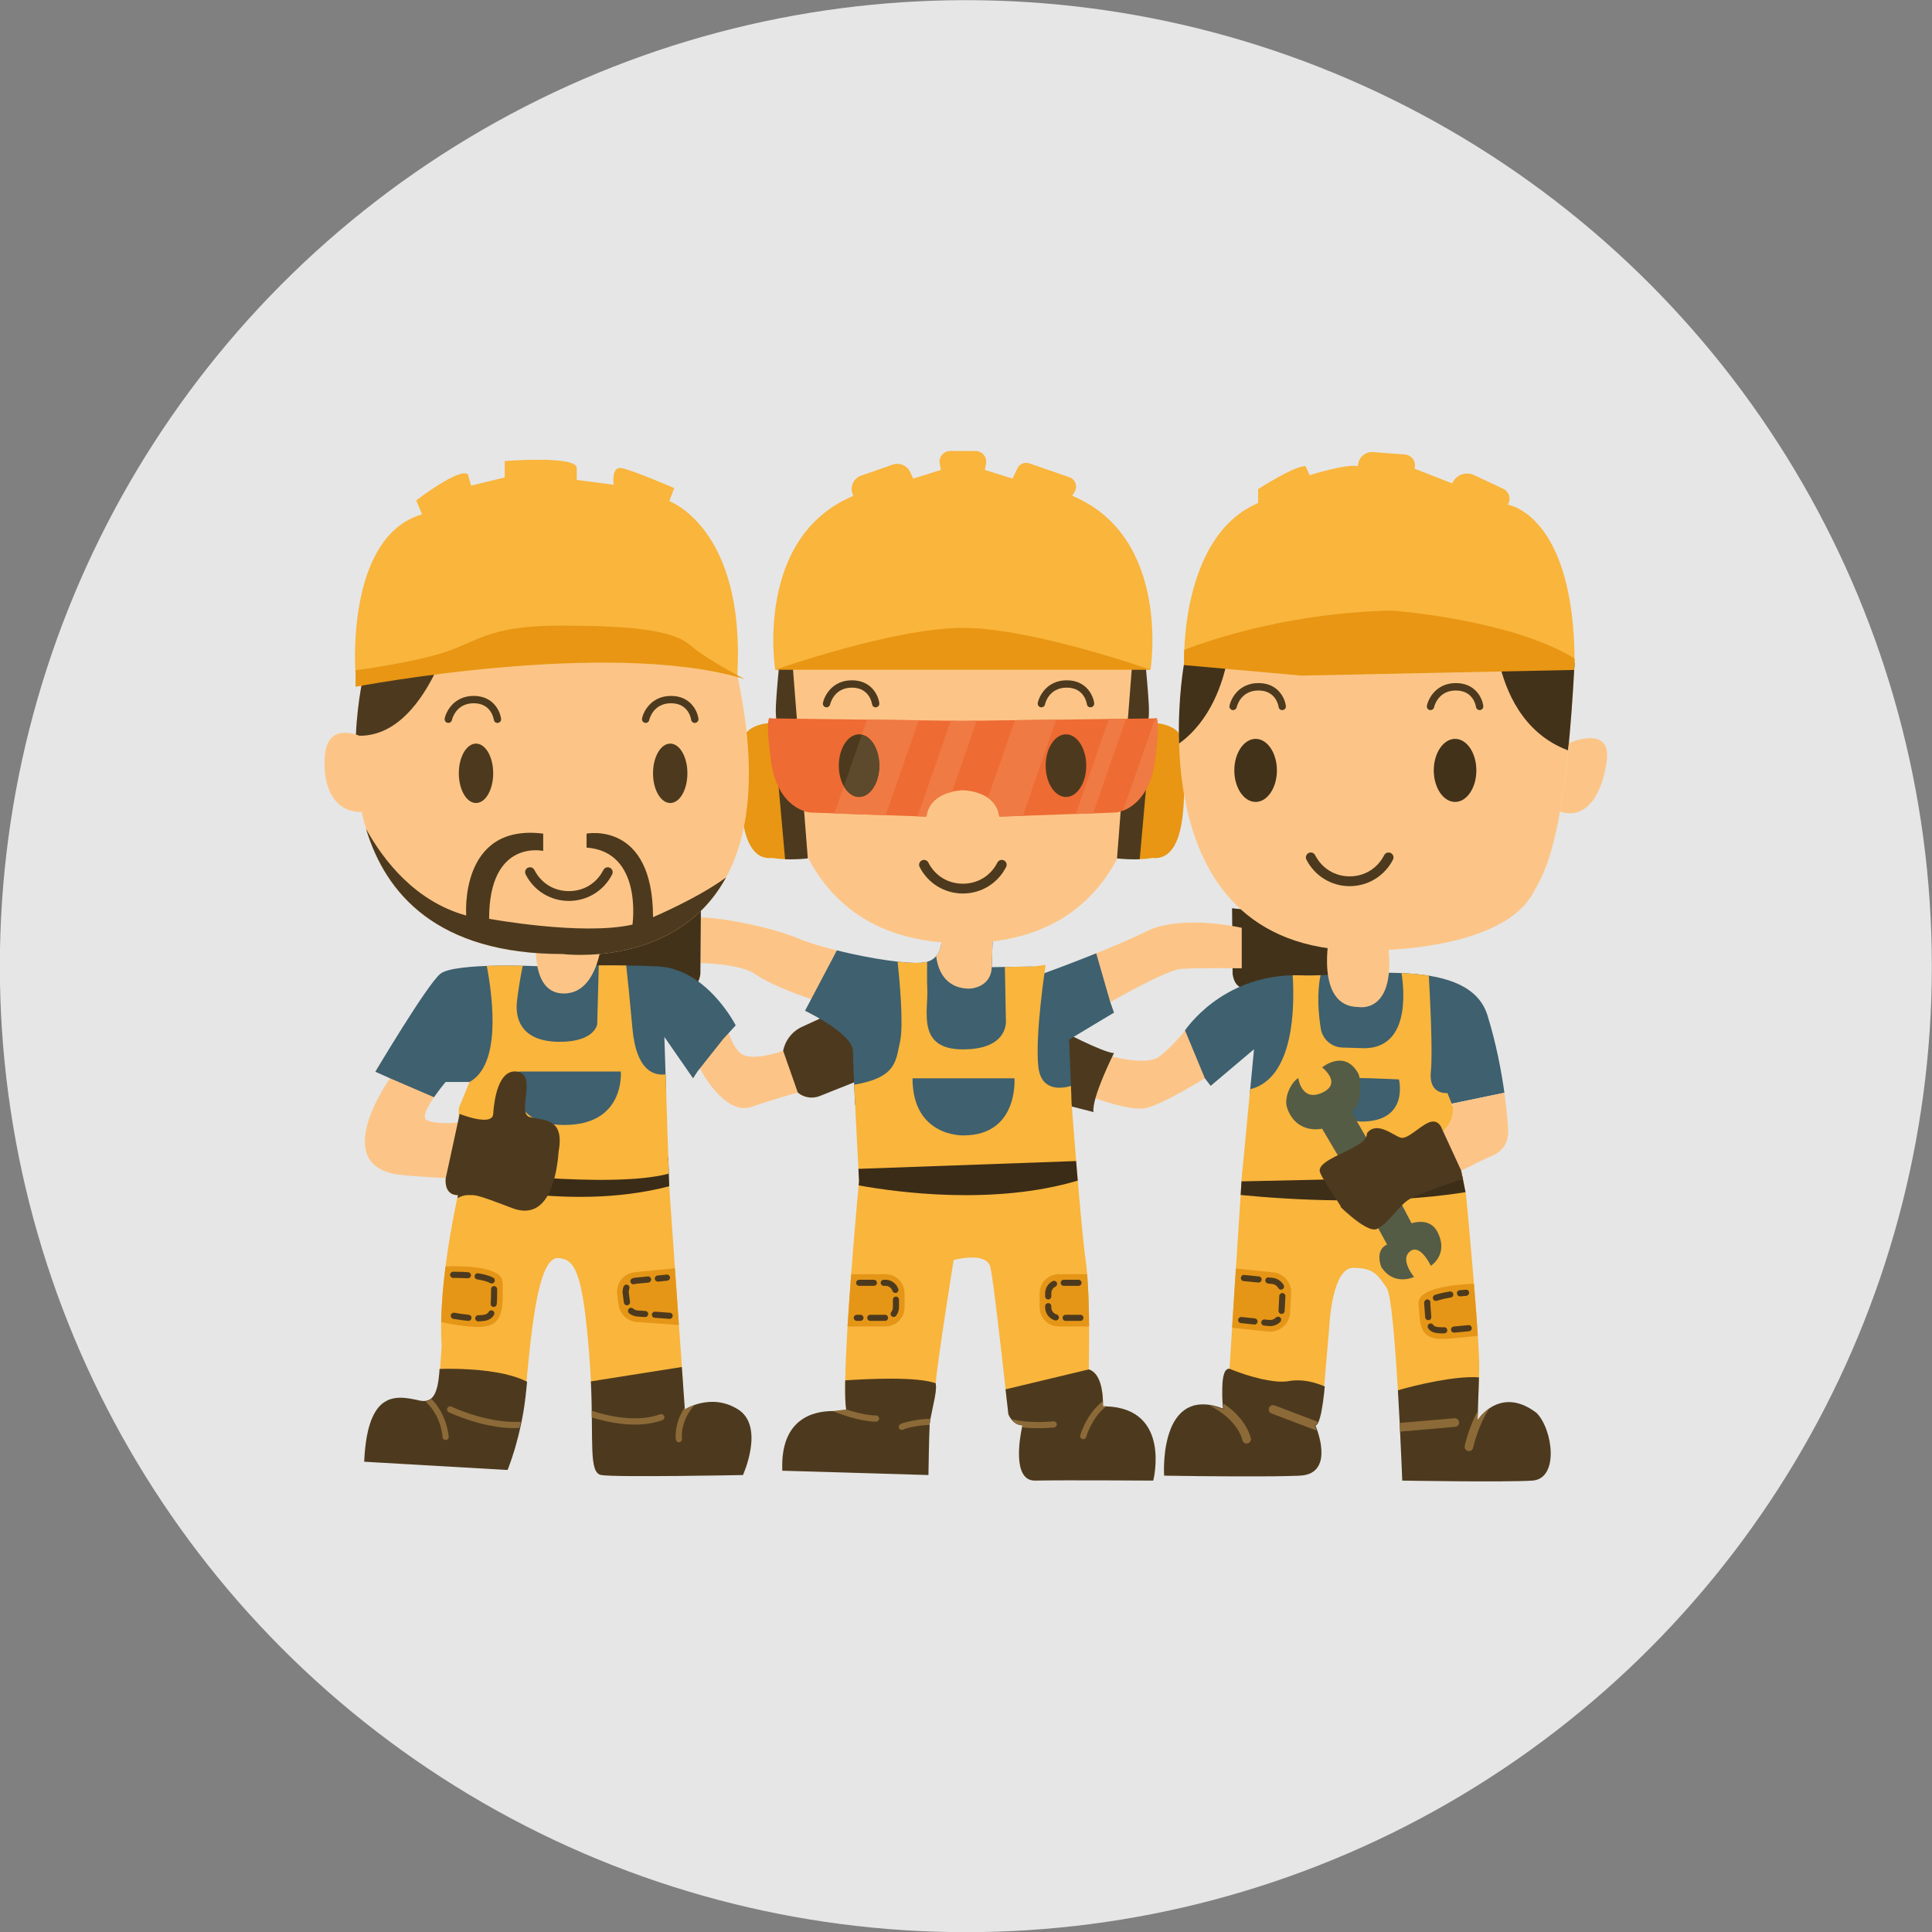 <svg xmlns="http://www.w3.org/2000/svg" xmlns:xlink="http://www.w3.org/1999/xlink" xmlns:xodm="http://www.corel.com/coreldraw/odm/2003" xml:space="preserve" width="250px" height="250px" style="shape-rendering:geometricPrecision; text-rendering:geometricPrecision; image-rendering:optimizeQuality; fill-rule:evenodd; clip-rule:evenodd" viewBox="0 0 250 250"><rect x="0" y="0" width="250" height="250" fill="#808080" stroke="none"/> <defs> <style type="text/css"> <![CDATA[ .fil0 {fill:#E6E6E6} .fil5 {fill:#3B2C17;fill-rule:nonzero} .fil16 {fill:#3D2E18;fill-rule:nonzero} .fil6 {fill:#3E606F;fill-rule:nonzero} .fil4 {fill:#42321A;fill-rule:nonzero} .fil2 {fill:#4D3A1E;fill-rule:nonzero} .fil17 {fill:#545C46;fill-rule:nonzero} .fil13 {fill:#5D4A2C;fill-rule:nonzero} .fil10 {fill:#8C6A38;fill-rule:nonzero} .fil7 {fill:#E59617;fill-rule:nonzero} .fil8 {fill:#E89613;fill-rule:nonzero} .fil14 {fill:#EBA21E;fill-rule:nonzero} .fil9 {fill:#EE6B33;fill-rule:nonzero} .fil12 {fill:#F07A43;fill-rule:nonzero} .fil1 {fill:#F9B53C;fill-rule:nonzero} .fil3 {fill:#FCC587;fill-rule:nonzero} .fil11 {fill:#FCCC94;fill-rule:nonzero} .fil15 {fill:white;fill-rule:nonzero} ]]> </style> </defs> <g id="Layer_x0020_1">  <circle class="fil0" cx="124.98" cy="125.02" r="125"></circle> <path class="fil1" d="M191.41 177.2c-0.04,1.19 -0.07,2.32 -0.1,3.29l-10.39 0c-0.36,-6.26 -0.88,-13 -1.49,-13.85 -1.16,-1.63 -1.59,-2.58 -4.34,-2.58 -2.76,0 -3.08,7.58 -3.08,7.58l-0.63 7.36c0,0 -0.05,0.64 -0.15,1.49l-12.78 0 0 -2.62c0.13,-0.45 0.33,-0.72 0.64,-0.67l1.45 -22.57 0.11 -1.76 0.03 -0.43 0.1 -1.04 28.41 0c-0.08,0.03 -0.11,0.05 -0.11,0.05l0.15 0.79 0.41 2.03 0.07 0.38c0,0 1.8,18.95 1.7,22.55z"></path> <path class="fil2" d="M170.38 185.12c0.56,1.66 1.5,5.58 -2.18,5.75 -4.66,0.21 -17.49,0 -17.49,0 0,0 -0.62,-9.97 5.79,-9 0.56,0.08 1.17,0.25 1.84,0.51 0,0 -0.03,-0.31 -0.06,-0.78 -0.09,-1.49 -0.16,-4.56 0.81,-4.4 0,0 4.92,2.07 7.71,1.59 1.88,-0.32 3.61,0.26 4.54,0.68 -0.1,1.03 -0.37,3.53 -0.81,4.52 -0.13,0.28 -0.27,0.44 -0.42,0.4 0,0 0.12,0.28 0.27,0.73z"></path> <path class="fil3" d="M148.28 143.38c2.13,-0.44 7.63,-3.85 7.63,-3.85l0.75 0.98 0.67 -0.57c-1.34,-1.75 -2.87,-5.37 -3.58,-7.15 -0.35,0.44 -0.52,0.72 -0.52,0.72 0,0 -1.45,1.83 -3.21,3.21 -1.76,1.38 -7.3,-0.32 -7.3,-0.32l-1.22 5.63c0,0 4.66,1.79 6.78,1.35z"></path> <path class="fil2" d="M136.99 133.17c0,0 5.65,3.02 7.16,3.1 0,0 -2.92,5.8 -2.65,7.63l-5.3 -1.35 0.79 -9.38z"></path> <path class="fil3" d="M103.22 121.41c-2.86,-1.2 -8.66,-2.56 -12.53,-2.7l-0.05 5.9c2.44,0.09 5.57,0.42 7.01,1.41 2.55,1.75 7.32,3.26 7.32,3.26l-0.8 1.51c0,0 0.48,0.23 1.18,0.61 0.89,-2.18 2.53,-6.03 3.5,-8.28 -2.21,-0.53 -4.25,-1.13 -5.63,-1.71z"></path> <path class="fil4" d="M77.15 119.34c-0.38,2.63 -1.03,9.32 4.25,8.57 5.28,-0.76 4.92,-0.61 6.05,-0.35 0.32,0.07 0.73,0.32 1.14,0.65 0,-0.26 0,-0.39 0,-0.39 1.86,0.44 2.04,-1.8 2.04,-1.8l0.07 -8.5c0,0 -4.51,0.72 -4.23,-0.96 0.27,-1.68 0.68,-5.93 -1.9,-6.02 -2.59,-0.1 -1,5.37 -2.85,5.38 -1.85,0.02 -4.36,-0.88 -4.57,3.42z"></path> <path class="fil4" d="M172.99 119.34c0.38,2.63 1.02,9.32 -4.26,8.57 -5.28,-0.76 -4.91,-0.61 -6.05,-0.35 -0.32,0.07 -0.72,0.32 -1.14,0.65 0,-0.26 0,-0.39 0,-0.39 -1.85,0.44 -2.04,-1.8 -2.04,-1.8l-0.07 -8.5c0,0 4.51,0.72 4.24,-0.96 -0.28,-1.68 -0.69,-5.93 1.89,-6.02 2.59,-0.1 1,5.37 2.85,5.38 1.85,0.02 4.37,-0.88 4.58,3.42z"></path> <path class="fil1" d="M86.61 153.78l-0.04 -1.11 -28.91 0c-0.02,0.57 0.08,2 1.61,1.98 0,0 -0.03,0.13 -0.09,0.38 -0.45,2.04 -2.5,11.83 -2.03,19.2 -0.09,1.01 -0.13,2.04 -0.2,2.98 -0.05,0.69 -0.11,1.33 -0.22,1.9l11.36 0c0.01,-0.09 0.02,-0.18 0.03,-0.26 0.59,-5.97 1.42,-16.15 4.07,-16.06 2.23,0.11 3.18,1.8 4.03,12.19 0.12,1.48 0.2,2.85 0.26,4.13l11.91 0 -1.78 -25.33z"></path> <path class="fil3" d="M59.43 145.18l-0.06 0.07c0,0 -2.96,0.32 -4.16,-0.32 -0.85,-0.45 0.76,-2.76 1.75,-4.05l-7.62 -3.48c-0.48,0.79 -0.77,1.28 -0.77,1.28l1.9 0.85c0,0 -7.94,11.07 0.96,12.45 2.86,0.32 6.25,0.46 6.25,0.46l2.78 -0.46 2.3 -6.41c0,0 -1.7,-0.29 -3.36,-0.61l0.03 0.22z"></path> <path class="fil5" d="M86.6 153.5l-0.12 -3.74 -25.42 0 -2.7 2.87c0,0 14.73,4.41 28.24,0.87z"></path> <path class="fil3" d="M103.42 141.52c0.05,0.04 0.1,0.07 0.15,0.1l0.01 0c0.11,0.07 0.23,0.13 0.35,0.18 -0.55,-1.93 -1.42,-4.62 -2.46,-6.31 -0.03,0.08 -0.05,0.16 -0.08,0.24 -0.02,0.08 -0.04,0.16 -0.05,0.25l0 0c0,0 -4.11,1.48 -5.5,0.32 -1.39,-1.17 -1.89,-3.92 -1.89,-3.92l0 -0.01 0 0c-0.01,-0.02 -0.02,-0.05 -0.03,-0.09l0 0c-0.04,-0.1 -0.12,-0.29 -0.23,-0.53 -1.51,1.26 -3.93,3.68 -4.67,6.83l0.66 0.95 0.85 -1.32c0,0 3.16,6.22 6.72,5.02 3.56,-1.21 5.99,-1.85 5.99,-1.85 0.06,0.05 0.11,0.09 0.16,0.13l0.02 0.01z"></path> <path class="fil6" d="M80.34 136.83l4.44 3.97 1.43 0.87 -0.24 -7.49 3.71 5.35 0.57 -0.88 3.32 -4.19 1.63 -1.78c0,0 -3.72,-7.34 -10.08,-7.63 -6.35,-0.3 -14.94,0 -14.94,0 0,0 -11.44,-0.57 -13.24,0.99 -1.8,1.57 -8.37,12.64 -8.37,12.64l1.9 0.85 5.69 2.45c0.72,-1.05 1.5,-1.97 1.5,-1.97l3.09 0c0,0 1.54,2.53 1.62,2.02 0.08,-0.51 5.58,-6.15 5.58,-6.15l12.39 0.95z"></path> <path class="fil1" d="M86.54 151.87l-0.41 -12.85c-1.46,0.19 -3.79,-0.39 -4.29,-5.92 -0.37,-4.1 -0.64,-6.65 -0.81,-8.17 -1.21,-0.02 -2.41,-0.02 -3.55,-0.01l-0.2 7.6c0,0 -0.27,2.29 -4.85,2.29 -4.58,0 -5.85,-2.54 -5.53,-5.29 0.18,-1.59 0.5,-3.35 0.74,-4.56 -1.32,-0.02 -3,-0.03 -4.65,0.03 0.85,4.5 1.8,12.81 -2.24,15.02l-1.38 3.37 0 1.25 0.64 6.82c0,0 19.03,2.45 26.53,0.42z"></path> <path class="fil2" d="M106.07 141.83l5.76 -2.3 -0.75 -10.01 -7.28 3.34c-1.27,0.58 -2.19,1.74 -2.46,3.12l0 0 1.9 5.4c0.79,0.66 1.88,0.83 2.83,0.45z"></path> <path class="fil1" d="M140.89 177.2c0,0 0.06,-2.52 0.04,-5.56 -0.02,-2.23 -0.08,-4.74 -0.25,-6.76 -0.05,-0.64 -0.12,-1.23 -0.19,-1.75 -0.3,-2.07 -0.73,-6.78 -1.09,-11.15l-28.28 0c0.03,0.52 0.04,0.82 0.04,0.82 0,0 -0.53,5.66 -1.02,12.08 -0.17,2.23 -0.33,4.55 -0.47,6.76 -0.15,2.59 -0.27,5.03 -0.3,6.98 -0.02,1.06 -0.01,1.97 0.02,2.69l11.48 0c0.17,-0.87 0.3,-1.66 0.23,-2.04 -0.01,-0.05 -0.01,-0.14 -0.01,-0.27 0.11,-2.24 2.31,-15.95 2.31,-15.95 0,0 4.29,-1.19 4.77,0.96 0.35,1.55 1.4,10.77 1.95,15.77 0.06,0.57 0.12,1.08 0.17,1.53l12.43 0c-0.03,-1.2 -0.29,-3.63 -1.83,-4.11z"></path> <path class="fil2" d="M142.68 84.59c0.29,2.68 1.4,7.44 5.54,11.56 0.29,-6.16 -0.58,-10.98 -0.58,-10.98l-4.96 -0.58z"></path> <path class="fil2" d="M101.55 85.17c0,0 -0.91,5.02 -0.56,11.36 5.11,-2.5 6.47,-8.53 6.81,-12.09l-6.25 0.73z"></path> <path class="fil3" d="M148.28 120.54c-2.02,1.01 -4.76,2.15 -7.19,3.12l2.51 7.7 0.55 -0.33 -0.48 -1.35c0,0 7.15,-4.14 9.14,-4.3 1.99,-0.16 7.87,-0.08 7.87,-0.08l0 -5.24c0,0 -7.78,-1.83 -12.4,0.48z"></path> <path class="fil6" d="M135.32 125.86l-1.03 0.48 -0.63 -1.27 -5.33 0.08 0.16 -4.69 -6.7 0.16c0,0 0.64,3.49 -2.23,3.92 -1.95,0.28 -7,-0.5 -11.27,-1.56l-3.32 6.3 -0.8 1.51c0,0 6.2,2.94 6.2,5.24 0,0.93 0.13,3.81 0.28,6.93l8.91 -0.73 14.17 0 4.9 -0.32 -0.29 -7.39 5.81 -3.49 -0.48 -1.35 -1.82 -6.32c-3.45,1.39 -6.53,2.5 -6.53,2.5z"></path> <path class="fil3" d="M147.64 85.17l-23.04 -2.7 -23.05 2.7c0,0 -6.68,36.88 23.05,36.88 29.72,0 23.04,-36.88 23.04,-36.88z"></path> <path class="fil2" d="M113.31 91.53c-0.24,0 -0.44,-0.18 -0.47,-0.42 -0.01,-0.08 -0.32,-2.13 -2.6,-2.13 -2.32,0 -2.8,2.08 -2.82,2.17 -0.06,0.26 -0.31,0.42 -0.57,0.37 -0.25,-0.06 -0.42,-0.31 -0.36,-0.57 0.21,-1.01 1.26,-2.92 3.75,-2.92 2.51,0 3.42,1.94 3.54,2.96 0.04,0.26 -0.15,0.5 -0.41,0.53 -0.02,0.01 -0.04,0.01 -0.06,0.01z"></path> <path class="fil2" d="M134.76 91.53c-0.04,0 -0.07,-0.01 -0.1,-0.01 -0.26,-0.06 -0.42,-0.31 -0.37,-0.57 0.21,-1.01 1.27,-2.92 3.75,-2.92 2.51,0 3.42,1.94 3.55,2.96 0.03,0.26 -0.16,0.5 -0.42,0.53 -0.26,0.04 -0.5,-0.15 -0.53,-0.41 -0.01,-0.08 -0.31,-2.13 -2.6,-2.13 -2.34,0 -2.8,2.08 -2.82,2.17 -0.04,0.22 -0.24,0.38 -0.46,0.38z"></path> <path class="fil2" d="M124.6 115.62c-2.38,0 -4.52,-1.31 -5.6,-3.43 -0.16,-0.31 -0.04,-0.69 0.28,-0.85 0.31,-0.16 0.69,-0.04 0.85,0.28 0.87,1.71 2.54,2.73 4.47,2.73 1.92,0 3.59,-1.02 4.46,-2.73 0.16,-0.32 0.54,-0.44 0.86,-0.28 0.31,0.16 0.43,0.54 0.27,0.85 -1.08,2.12 -3.22,3.43 -5.59,3.43z"></path> <path class="fil7" d="M110.14 164.88l4.44 0c1.36,0 2.47,1.11 2.47,2.47l0 1.82c0,1.36 -1.11,2.47 -2.47,2.47l-4.91 0 0.47 -6.76z"></path> <path class="fil2" d="M113.08 166.39l-1.9 0c-0.22,0 -0.4,-0.18 -0.4,-0.4 0,-0.21 0.18,-0.39 0.4,-0.39l1.9 0c0.22,0 0.4,0.18 0.4,0.39 0,0.22 -0.18,0.4 -0.4,0.4zm2.78 0.92c-0.16,0 -0.32,-0.1 -0.38,-0.27 -0.13,-0.39 -0.49,-0.65 -0.9,-0.65l-0.22 0c-0.22,0 -0.4,-0.18 -0.4,-0.4 0,-0.21 0.18,-0.39 0.4,-0.39l0.22 0c0.75,0 1.42,0.48 1.66,1.19 0.07,0.2 -0.04,0.43 -0.25,0.5 -0.04,0.01 -0.09,0.02 -0.13,0.02zm-0.22 3.1c-0.09,0 -0.18,-0.02 -0.25,-0.08 -0.17,-0.14 -0.2,-0.39 -0.06,-0.56 0.13,-0.17 0.21,-0.38 0.21,-0.6l0 -0.99c0,-0.22 0.17,-0.4 0.39,-0.4 0.22,0 0.4,0.18 0.4,0.4l0 0.99c0,0.4 -0.14,0.79 -0.38,1.1 -0.08,0.09 -0.2,0.14 -0.31,0.14zm-4.3 0.51l-0.47 0c-0.22,0 -0.4,-0.18 -0.4,-0.4 0,-0.21 0.18,-0.39 0.4,-0.39l0.47 0c0.22,0 0.4,0.18 0.4,0.39 0,0.22 -0.18,0.4 -0.4,0.4zm3.18 0l-1.91 0c-0.22,0 -0.39,-0.18 -0.39,-0.4 0,-0.21 0.17,-0.39 0.39,-0.39l1.91 0c0.22,0 0.4,0.18 0.4,0.39 0,0.22 -0.18,0.4 -0.4,0.4z"></path> <path class="fil7" d="M140.93 171.64l-3.94 0c-1.36,0 -2.46,-1.11 -2.46,-2.47l0 -1.82c0,-1.36 1.1,-2.47 2.46,-2.47l3.69 0c0.17,2.02 0.23,4.53 0.25,6.76z"></path> <path class="fil2" d="M139.55 166.39l-1.91 0c-0.22,0 -0.39,-0.18 -0.39,-0.4 0,-0.21 0.17,-0.39 0.39,-0.39l1.91 0c0.22,0 0.4,0.18 0.4,0.39 0,0.22 -0.18,0.4 -0.4,0.4zm-3.91 1.76c-0.22,0 -0.4,-0.18 -0.4,-0.4l0 -0.4c0,-0.67 0.38,-1.27 0.98,-1.57 0.19,-0.1 0.43,-0.02 0.53,0.18 0.1,0.19 0.02,0.43 -0.18,0.53 -0.33,0.16 -0.53,0.49 -0.53,0.86l0 0.4c0,0.22 -0.18,0.4 -0.4,0.4zm0.99 2.72c-0.04,0 -0.07,0 -0.11,-0.01 -0.75,-0.21 -1.28,-0.91 -1.28,-1.69l0 -0.15c0,-0.22 0.18,-0.4 0.4,-0.4 0.22,0 0.4,0.18 0.4,0.4l0 0.15c0,0.43 0.28,0.81 0.69,0.92 0.22,0.06 0.34,0.28 0.28,0.49 -0.05,0.18 -0.21,0.29 -0.38,0.29zm3.17 0.05l-1.91 0c-0.22,0 -0.39,-0.18 -0.39,-0.4 0,-0.21 0.17,-0.39 0.39,-0.39l1.91 0c0.22,0 0.4,0.18 0.4,0.39 0,0.22 -0.18,0.4 -0.4,0.4z"></path> <path class="fil2" d="M120.4 183.59c-0.05,0.28 -0.08,0.51 -0.1,0.68 0,0.04 0,0.07 0,0.11 -0.08,1.27 -0.16,6.49 -0.16,6.49l-18.91 -0.56c-0.28,-6.74 4.01,-7.72 6.54,-7.72 1.05,0 1.8,0.17 1.8,0.17 -0.03,-0.1 -0.05,-0.23 -0.08,-0.38 -0.12,-0.75 -0.15,-2.07 -0.12,-3.76 3.25,-0.22 9.35,-0.49 11.72,0.38 0,0.13 0,0.22 0.01,0.27 0.13,0.72 -0.45,2.99 -0.7,4.32z"></path> <path class="fil2" d="M149.23 191.59c0,0 -11.84,-0.08 -15.26,0 -3.03,0.07 -2,-5.61 -1.72,-6.9 0.03,-0.16 0.05,-0.26 0.05,-0.26 -0.67,0 -1.15,-0.4 -1.44,-0.78 -0.26,-0.33 -0.38,-0.65 -0.38,-0.65 0,0 -0.15,-1.3 -0.36,-3.22l10.77 -2.58c1.54,0.48 1.8,2.91 1.83,4.11 0.01,0.4 0,0.66 0,0.66 0.14,0 0.28,0 0.42,0.01 8.48,0.3 6.09,9.61 6.09,9.61z"></path> <path class="fil1" d="M133.66 125.07l-3.63 0.05 0.13 6.86c0,0 0.48,3.81 -5.56,3.81 -6.04,0 -4.46,-5 -4.61,-7.86 -0.04,-0.73 -0.03,-2.41 -0.02,-3.48 -0.13,0.03 -0.26,0.07 -0.41,0.09 -0.75,0.11 -1.96,0.06 -3.41,-0.1 0.26,2.43 0.77,7.93 0.34,10.24 -0.59,2.51 -0.36,4.74 -5.96,5.68 0.21,4.56 0.56,11 0.62,12.23 5.71,0.28 21.76,0.87 28.23,-0.75 -0.39,-4.78 -0.72,-9.13 -0.72,-9.13l-0.08 -2.19c-1.18,0.35 -3.84,0.75 -4.21,-2.44 -0.48,-4.11 0.94,-13.23 0.94,-13.23l-1.65 0.22z"></path> <path class="fil6" d="M118.08 139.53l13.19 0c0,0 0.56,7.39 -6.6,7.39 0,0 -6.59,0.24 -6.59,-7.39z"></path> <path class="fil3" d="M128.33 125.15l0.16 -4.69 -6.7 0.16c0,0 0.35,1.93 -0.65,3.09 0.17,1.46 0.94,4.22 4.33,4.22 0,0 2.77,-0.08 2.86,-2.78z"></path> <path class="fil8" d="M102.26 92.22l0 18.98c-0.22,0 -0.44,-0.01 -0.67,-0.02 -0.55,-0.02 -1.12,-0.07 -1.67,-0.16 -5.27,0.52 -3.94,-11.48 -3.91,-14.63 0.02,-2.41 2.74,-2.81 4,-2.87 0.38,-0.02 0.63,0 0.63,0 -0.13,-0.01 -0.21,-0.5 -0.25,-1.3l1.87 0z"></path> <path class="fil2" d="M104.53 111.08c0,0 -1,0.12 -2.27,0.12 -0.22,0 -0.44,-0.01 -0.67,-0.02l-1.58 -17.66c0.38,-0.02 0.63,0 0.63,0 -0.13,-0.01 -0.21,-0.5 -0.25,-1.3 -0.08,-1.77 0.8,-9.35 0.93,-12.19l1.16 4.89 2.05 26.16z"></path> <path class="fil8" d="M146.81 92.22l0 18.98c0.21,0 0.44,-0.01 0.67,-0.02 0.55,-0.02 1.11,-0.07 1.66,-0.16 5.28,0.52 3.94,-11.48 3.92,-14.63 -0.02,-2.41 -2.74,-2.81 -4,-2.87 -0.38,-0.02 -0.63,0 -0.63,0 0.13,-0.01 0.21,-0.5 0.24,-1.3l-1.86 0z"></path> <path class="fil2" d="M144.54 111.08c0,0 1,0.12 2.27,0.12 0.21,0 0.44,-0.01 0.67,-0.02l1.58 -17.66c-0.38,-0.02 -0.63,0 -0.63,0 0.13,-0.01 0.21,-0.5 0.24,-1.3 0.08,-1.77 -0.79,-9.35 -0.92,-12.19l-1.17 4.89 -2.04 26.16z"></path> <path class="fil9" d="M149.44 92.96l-24.84 0.32 -24.85 -0.32c0,0 -0.85,-1.06 0,5.4 0.84,6.47 5.08,6.78 5.08,6.78l15.05 0.53c0.42,-3.39 4.72,-3.41 4.72,-3.41 0,0 4.29,0.02 4.71,3.41l15.05 -0.53c0,0 4.24,-0.31 5.08,-6.78 0.85,-6.46 0,-5.4 0,-5.4z"></path> <path class="fil2" d="M113.79 99.08c0,2.24 -1.18,4.05 -2.63,4.05 -1.44,0 -2.62,-1.81 -2.62,-4.05 0,-2.24 1.18,-4.06 2.62,-4.06 1.45,0 2.63,1.82 2.63,4.06z"></path> <path class="fil2" d="M140.56 99.08c0,2.24 -1.18,4.05 -2.62,4.05 -1.45,0 -2.63,-1.81 -2.63,-4.05 0,-2.24 1.18,-4.06 2.63,-4.06 1.44,0 2.62,1.82 2.62,4.06z"></path> <path class="fil1" d="M138.75 64.16l0.33 -0.57c0.39,-0.69 0.06,-1.56 -0.68,-1.83l-5.2 -1.8c-0.61,-0.21 -1.28,0.07 -1.55,0.65l-0.63 1.32 -3.58 -1.12 0.15 -0.82c0.16,-0.85 -0.5,-1.63 -1.36,-1.63l-3.27 0c-0.86,0 -1.52,0.78 -1.36,1.63l0.15 0.82 -3.58 1.12 -0.41 -0.88c-0.4,-0.83 -1.36,-1.23 -2.24,-0.93l-4.1 1.43c-1.07,0.37 -1.54,1.63 -0.98,2.61 -12.87,5.36 -10.13,22.51 -10.13,22.51l24.29 -2.85 24.28 2.85c0,0 2.74,-17.15 -10.13,-22.51z"></path> <path class="fil8" d="M124.6 81.25c-8.99,0 -24.29,5.42 -24.29,5.42l24.29 -0.01 24.28 0.01c0,0 -15.3,-5.42 -24.28,-5.42z"></path> <path class="fil5" d="M139.46 152.77c-0.07,-0.86 -0.14,-1.71 -0.21,-2.53l-28.17 1.01c0.05,0.96 0.08,1.55 0.08,1.55 0,0 -0.02,0.21 -0.05,0.59 5.03,0.91 17.54,2.6 28.35,-0.62z"></path> <path class="fil10" d="M109.49 182.38c2.43,0.81 3.84,0.78 3.86,0.78l0.01 0c0.21,0 0.39,0.17 0.4,0.39 0,0.22 -0.17,0.4 -0.39,0.41l-0.06 0c-0.38,0 -2.37,-0.07 -5.54,-1.37l1.72 -0.21zm9.74 1.28c-0.88,0.1 -2.56,0.42 -2.83,0.71 -0.14,0.16 -0.13,0.42 0.03,0.56 0.15,0.13 0.36,0.14 0.51,0.03 0.32,-0.16 1.88,-0.55 3.36,-0.58 0,-0.04 0,-0.07 0,-0.11 0.02,-0.17 0.05,-0.4 0.1,-0.68 -0.41,0 -0.81,0.04 -1.17,0.07z"></path> <path class="fil10" d="M136.32 183.92c-2.26,0.22 -4.09,0.03 -5.46,-0.27 0.29,0.38 0.77,0.78 1.44,0.78 0,0 -0.02,0.1 -0.05,0.26 0.64,0.08 1.34,0.12 2.11,0.12 0.64,0 1.32,-0.03 2.04,-0.1 0.21,-0.02 0.37,-0.22 0.35,-0.43 -0.02,-0.22 -0.21,-0.38 -0.43,-0.36zm6.4 -1.95c0,0 0.01,-0.26 0,-0.66 -2.15,1.64 -2.92,4.38 -2.93,4.42 -0.06,0.22 0.07,0.43 0.28,0.49 0.03,0.01 0.07,0.01 0.1,0.01 0.18,0 0.34,-0.11 0.38,-0.29 0.01,-0.04 0.7,-2.49 2.59,-3.96 -0.14,-0.01 -0.28,-0.01 -0.42,-0.01z"></path> <path class="fil11" d="M110.6 105.35l-2.63 -0.1 2.63 0.1zm8.29 -12.15l-2.14 -0.02 2.14 0.02z"></path> <path class="fil12" d="M114.61 105.49l-4.01 -0.14 -2.63 -0.1 1.22 -3.5c0.48,0.85 1.19,1.38 1.97,1.38 1.45,0 2.63,-1.81 2.63,-4.05 0,-2.05 -0.99,-3.75 -2.27,-4.02l0.68 -1.94 4.55 0.06 2.14 0.02 -4.28 12.29z"></path> <path class="fil13" d="M111.16 103.13c-0.78,0 -1.49,-0.53 -1.97,-1.38l2.33 -6.69c1.28,0.27 2.27,1.97 2.27,4.02 0,2.24 -1.18,4.05 -2.63,4.05z"></path> <path class="fil11" d="M119.88 105.67l0 0c0,0 0,0 0,-0.01 0,0.01 0,0.01 0,0.01zm0 -0.01c0,0 0,-0.01 0,-0.01 0,0 0,0.01 0,0.01zm0 -0.01c0,-0.01 0,-0.01 0,-0.01 0,0 0,0.01 0,0.01zm0 -0.01c0.01,-0.01 0.01,-0.02 0.01,-0.03 0,0.01 0,0.02 -0.01,0.03zm0.01 -0.03c0,0 0,-0.01 0,-0.01 0,0 0,0.01 0,0.01zm0 -0.01c0.3,-2.06 2.03,-2.85 3.31,-3.15l0 0c-1.28,0.3 -3.01,1.09 -3.31,3.15zm4.71 -12.32l1.8 -0.03 -1.8 0.03z"></path> <path class="fil12" d="M119.88 105.67l0 0 -1.15 -0.04 4.31 -12.37 1.56 0.02 1.8 -0.03 -3.2 9.2c-1.28,0.3 -3.01,1.09 -3.31,3.15 0,0 0,0 0,0 0,0 0,0.01 0,0.01 0,0 0,0 0,0 0,0.01 0,0.02 -0.01,0.03 0,0 0,0 0,0 0,0 0,0 0,0.01 0,0 0,0 0,0 0,0 0,0.01 0,0.01 0,0 0,0 0,0 0,0.01 0,0.01 0,0.01z"></path> <path class="fil11" d="M129.31 105.67c0,0 0,0 0,-0.01 0,0.01 0,0.01 0,0.01l0 0zm0 -0.01c0,0 0,-0.01 0,-0.01 0,0 0,0.01 0,0.01zm0 -0.01c0,-0.01 0,-0.01 0,-0.02 0,0.01 0,0.01 0,0.02zm0 -0.02c-0.01,0 -0.01,0 -0.01,-0.01 0,0.01 0,0.01 0.01,0.01zm-0.01 -0.01c0,0 0,-0.01 0,-0.01 0,0 0,0.01 0,0.01zm0 -0.01c0,-0.01 0,-0.01 0,-0.02 0,0.01 0,0.01 0,0.02zm0 -0.02c0,0 0,0 0,-0.01 0,0.01 0,0.01 0,0.01zm0 -0.01c0,-0.01 0,-0.01 0,-0.01 0,0 0,0.01 0,0.01zm0 -0.01c-0.01,-0.01 -0.01,-0.01 -0.01,-0.02 0,0.01 0,0.01 0.01,0.02zm-0.01 -0.02c0,0 0,0 0,-0.01 0,0.01 0,0.01 0,0.01zm0 -0.01c0,-0.01 0,-0.01 0,-0.01 0,0 0,0 0,0.01zm0 -0.02c0,0 0,0 0,0 0,0 0,0 0,0zm0 -0.01c0,0 0,0 0,-0.01 0,0.01 0,0.01 0,0.01zm-0.01 -0.01c0,0 0,-0.01 0,-0.01 0,0 0,0.01 0,0.01zm0 -0.01c0,-0.01 0,-0.01 0,-0.01 0,0 0,0 0,0.01zm0 -0.02c0,0 0,0 0,-0.01 0,0.01 0,0.01 0,0.01zm0 -0.01c0,0 0,-0.01 0,-0.01 0,0 0,0.01 0,0.01zm0 -0.01c-0.01,-0.01 -0.01,-0.01 -0.01,-0.01 0,0 0,0 0.01,0.01zm-0.01 -0.02c0,0 0,-0.01 0,-0.02 0,0.01 0,0.02 0,0.02zm0 -0.02c0,-0.01 0,-0.01 0,-0.01 0,0 0,0 0,0.01zm0 -0.01c-0.01,-0.01 -0.01,-0.02 -0.01,-0.03 0,0.01 0,0.02 0.01,0.03zm-0.01 -0.03c-0.2,-0.99 -0.76,-1.67 -1.42,-2.13l0 0c0.66,0.46 1.22,1.14 1.42,2.13zm2.08 -12.18l0 0 4.03 -0.05 -4.03 0.05 0 0z"></path> <path class="fil12" d="M129.31 105.67c0,0 0,0 0,-0.01 0,0 0,0 0,0 0,0 0,-0.01 0,-0.01 0,0 0,0 0,0 0,-0.01 0,-0.01 0,-0.02 0,0 0,0 0,0 -0.01,0 -0.01,0 -0.01,-0.01 0,0 0,0 0,0 0,0 0,-0.01 0,-0.01 0,0 0,0 0,0 0,-0.01 0,-0.01 0,-0.02 0,0 0,0 0,0 0,0 0,0 0,-0.01 0,0 0,0 0,0 0,0 0,-0.01 0,-0.01 0,0 0,0 0,0 -0.01,-0.01 -0.01,-0.01 -0.01,-0.02 0,0 0,0 0,0 0,0 0,0 0,-0.01 0,0 0,0 0,0 0,-0.01 0,-0.01 0,-0.01 0,0 0,0 0,-0.01 0,0 0,0 0,0 0,-0.01 0,-0.01 0,-0.01 0,0 0,0 0,-0.01 0,0 0,0 -0.01,0 0,0 0,-0.01 0,-0.01 0,0 0,0 0,0 0,-0.01 0,-0.01 0,-0.01 0,-0.01 0,-0.01 0,-0.01 0,0 0,0 0,-0.01 0,0 0,0 0,0 0,0 0,-0.01 0,-0.01 0,0 0,0 0,0 -0.01,-0.01 -0.01,-0.01 -0.01,-0.01 0,0 0,-0.01 0,-0.01 0,0 0,-0.01 0,-0.02 0,0 0,0 0,0 0,-0.01 0,-0.01 0,-0.01 0,0 0,0 0,0 -0.01,-0.01 -0.01,-0.02 -0.01,-0.03 0,0 0,0 0,0 -0.2,-0.99 -0.76,-1.67 -1.42,-2.13l3.5 -10.05 4.03 -0.05 1.32 -0.02 -4.33 12.45 -3.05 0.1z"></path> <path class="fil13" d="M147.36 103.47c0,0 0,0 0,-0.01 0,0.01 0,0.01 0,0.01z"></path> <path class="fil14" d="M148.29 102.16l0 0c0.39,-0.71 0.73,-1.59 0.96,-2.67 -0.23,1.08 -0.57,1.96 -0.96,2.67z"></path> <path class="fil13" d="M147.36 103.46c0.32,-0.35 0.64,-0.78 0.93,-1.3l0 0c-0.29,0.52 -0.61,0.95 -0.93,1.3z"></path> <path class="fil14" d="M149.25 99.49c0,-0.01 0,-0.01 0,-0.02 0,0.01 0,0.01 0,0.02zm0 -0.02c0.01,0 0.01,-0.01 0.01,-0.02 0,0.01 0,0.02 -0.01,0.02zm0.01 -0.02c0,0 0,-0.01 0,-0.01 0,0 0,0.01 0,0.01zm0 -0.01c0,-0.01 0,-0.01 0,-0.02 0,0.01 0,0.01 0,0.02zm0.01 -0.02c0,-0.01 0,-0.01 0,-0.01 0,0 0,0 0,0.01zm0 -0.02c0,0 0,-0.01 0,-0.01 0,0 0,0.01 0,0.01zm0 -0.02c0,0 0,0 0,-0.01 0,0.01 0,0.01 0,0.01zm0.01 -0.01c0,-0.01 0,-0.01 0,-0.01 0,0 0,0 0,0.01zm0 -0.03c0,0 0,0 0,0 0,0 0,0 0,0zm0 -0.01c0,0 0,0 0,-0.01 0,0.01 0,0.01 0,0.01zm0.01 -0.04c0,0 0,0 0,0 0,0 0,0 0,0zm0.01 -0.03c0,0 0,0 0,0 0,0 0,0 0,0zm0.12 -0.74c0,0 0,0 0,0 0,0 0,0 0,0zm0 -0.01c0,0 0,0 0,0 0,0 0,0 0,0zm0.01 -0.03c0,0 0,0 0,0 0,0 0,0 0,0zm0 -0.01c0,0 0,0 0,-0.01 0,0.01 0,0.01 0,0.01zm0 -0.02c0,-0.01 0,-0.01 0,-0.01 0,0 0,0.01 0,0.01zm0 -0.02c0.01,0 0.01,0 0.01,-0.01 0,0.01 0,0.01 -0.01,0.01zm0.01 -0.01c0,-0.01 0,-0.01 0,-0.02 0,0.01 0,0.01 0,0.02zm0 -0.02c0,-0.01 0,-0.01 0,-0.02 0,0.01 0,0.01 0,0.02zm0 -0.02c0,-0.01 0,-0.01 0,-0.02 0.01,-0.01 0.01,-0.03 0.01,-0.04 0,0.01 0,0.03 -0.01,0.04 0,0.01 0,0.01 0,0.02z"></path> <path class="fil15" d="M149.49 92.92l0 0c0.02,-0.01 0.04,-0.03 0.07,-0.03 0.01,0 0.02,0.01 0.03,0.01 -0.01,0 -0.02,-0.01 -0.03,-0.01 -0.03,0 -0.05,0.02 -0.07,0.03l0 0z"></path> <path class="fil12" d="M145.32 104.89l4.17 -11.97c0.02,-0.01 0.04,-0.03 0.07,-0.03 0.01,0 0.02,0.01 0.03,0.01 0.2,0.06 0.46,0.82 -0.14,5.42 0,0.01 0,0.03 -0.01,0.04 0,0.01 0,0.01 0,0.02 0,0 0,0 0,0 0,0.01 0,0.01 0,0.02 0,0 0,0 0,0 0,0.01 0,0.01 0,0.02 0,0 0,0 0,0 0,0.01 0,0.01 -0.01,0.01 0,0 0,0.01 0,0.01 0,0 0,0 0,0.01 0,0 0,0.01 0,0.01 0,0.01 0,0.01 0,0.01 0,0 0,0.01 0,0.01 0,0 0,0 0,0 0,0.01 0,0.02 -0.01,0.03 0,0 0,0 0,0 0,0 0,0 0,0.01 0,0 0,0 0,0 -0.03,0.26 -0.08,0.5 -0.12,0.74 0,0 0,0 0,0 0,0.01 -0.01,0.02 -0.01,0.03 0,0 0,0 0,0 0,0.01 0,0.02 -0.01,0.03 0,0.01 0,0.01 0,0.01 0,0 0,0.01 0,0.01 0,0 0,0 0,0 0,0.01 0,0.01 0,0.02 0,0 0,0 0,0.01 0,0 0,0 -0.01,0 0,0.01 0,0.01 0,0.01 0,0 0,0.01 0,0.01 0,0 0,0.01 0,0.01 0,0 0,0 0,0.01 0,0 0,0 0,0.01 0,0 0,0 -0.01,0 0,0.01 0,0.01 0,0.02 0,0 0,0 0,0 0,0 0,0.01 0,0.01 0,0 0,0 0,0 0,0.01 0,0.02 -0.01,0.02l0 0c0,0.01 0,0.01 0,0.02 0,0 0,0 0,0 -0.23,1.08 -0.57,1.96 -0.96,2.67 -0.29,0.52 -0.61,0.95 -0.93,1.3 0,0 0,0 0,0 0,0.01 0,0.01 0,0.01 -0.72,0.78 -1.47,1.2 -2.04,1.42z"></path> <path class="fil11" d="M139.2 105.33l0 0 1.04 -0.04 -1.04 0.04zm4.29 -12.3l0 0 2.23 -0.02 -2.23 0.02z"></path> <polygon class="fil12" points="139.2,105.33 143.49,93.03 145.72,93.01 141.45,105.25 140.24,105.29 139.2,105.33 "></polygon> <path class="fil6" d="M67.45 138.65l12.88 0c0,0 0.63,6.92 -7.31,6.92 -7.95,0 -6.02,-6.89 -6.02,-6.89l0.45 -0.03z"></path> <path class="fil2" d="M72.3 148.91c-0.21,2.65 -1.06,9.32 -6.04,7.41 -4.98,-1.9 -4.66,-1.67 -5.83,-1.67 -0.32,0 -0.77,0.15 -1.25,0.38 0.06,-0.25 0.09,-0.38 0.09,-0.38 -1.91,0.02 -1.59,-2.21 -1.59,-2.21l1.8 -8.3c0,0 4.24,1.7 4.34,0 0.11,-1.7 0.64,-5.93 3.18,-5.46 2.55,0.48 -0.21,5.46 1.59,5.88 1.8,0.43 4.45,0.11 3.71,4.35z"></path> <g> <path class="fil2" d="M67.93 181.32l-0.16 -0.02 0 0 0.01 -0.07 0.01 -0.06 0.01 -0.07 0 -0.06 0.01 -0.07 0.01 -0.07 0.01 -0.07 0.01 -0.07 0.01 -0.07 0 -0.07 0.01 -0.08 0.01 -0.07 0.01 -0.07 0.01 -0.08 0 -0.08 0.01 -0.07 0.01 -0.08 0.01 -0.08 0.01 -0.08 0.01 -0.08 0 -0.08 0.01 -0.08 0.01 -0.08 0.01 -0.08 0.02 -0.17 0.01 -0.17 0.02 -0.18 0.02 -0.17 0.16 0.01 -0.02 0.18 -0.02 0.17 -0.02 0.17 -0.01 0.17 -0.01 0.08 -0.01 0.09 -0.01 0.08 -0.01 0.08 0 0.08 -0.01 0.08 -0.01 0.08 -0.01 0.07 -0.01 0.08 -0.01 0.08 0 0.07 -0.01 0.08 -0.01 0.07 -0.01 0.07 -0.01 0.08 0 0.07 -0.01 0.07 -0.01 0.07 -0.01 0.07 -0.01 0.06 -0.01 0.07 0 0.07 -0.01 0.06 -0.01 0.07 0 0zm-2.31 8.89l0.01 -0.16 -0.08 0.05 0.01 -0.01 0.01 -0.04 0.02 -0.05 0.03 -0.08 0.04 -0.09 0.04 -0.12 0.05 -0.14 0.06 -0.15 0.06 -0.17 0.07 -0.2 0.07 -0.21 0.08 -0.22 0.08 -0.25 0.08 -0.25 0.09 -0.28 0.08 -0.29 0.09 -0.3 0.1 -0.32 0.09 -0.33 0.09 -0.35 0.09 -0.35 0.1 -0.37 0.09 -0.38 0.09 -0.39 0.09 -0.41 0.08 -0.41 0.08 -0.42 0.08 -0.43 0.08 -0.43 0.07 -0.45 0.07 -0.45 0.06 -0.46 0.16 0.02 -0.06 0.46 -0.07 0.45 -0.07 0.45 -0.08 0.44 -0.08 0.43 -0.08 0.43 -0.09 0.41 -0.09 0.4 -0.09 0.39 -0.09 0.39 -0.09 0.37 -0.1 0.35 -0.09 0.35 -0.09 0.33 -0.09 0.32 -0.09 0.31 -0.09 0.29 -0.09 0.27 -0.08 0.26 -0.08 0.25 -0.08 0.22 -0.07 0.22 -0.07 0.19 -0.06 0.17 -0.06 0.16 -0.05 0.14 -0.04 0.11 -0.04 0.1 -0.03 0.08 -0.02 0.05 -0.02 0.04 0 0.01 -0.08 0.05zm0.08 -0.05l-0.02 0.05 -0.06 0 0.08 -0.05zm-18.49 -1.17l18.42 1.06 -0.01 0.16 -18.42 -1.06 -0.07 -0.08 0.08 -0.08zm-0.01 0.16l-0.08 -0.01 0.01 -0.07 0.07 0.08zm7.1 -7.92l-0.03 0.15 0 0 -0.27 -0.05 -0.27 -0.06 -0.28 -0.06 -0.28 -0.05 -0.29 -0.05 -0.28 -0.03 -0.28 -0.03 -0.29 -0.02 -0.28 0 -0.28 0.01 -0.27 0.03 -0.28 0.04 -0.26 0.07 -0.27 0.09 -0.26 0.12 -0.25 0.14 -0.24 0.17 -0.24 0.2 -0.23 0.23 -0.22 0.27 -0.21 0.31 -0.2 0.34 -0.19 0.39 -0.18 0.42 -0.16 0.48 -0.15 0.52 -0.14 0.57 -0.12 0.62 -0.11 0.67 -0.08 0.73 -0.07 0.78 -0.05 0.84 -0.16 0 0.05 -0.85 0.07 -0.79 0.09 -0.73 0.1 -0.68 0.13 -0.63 0.13 -0.57 0.16 -0.53 0.16 -0.48 0.19 -0.44 0.19 -0.39 0.21 -0.36 0.21 -0.31 0.23 -0.28 0.24 -0.25 0.25 -0.21 0.26 -0.17 0.26 -0.15 0.27 -0.13 0.28 -0.09 0.28 -0.07 0.28 -0.05 0.29 -0.03 0.29 -0.01 0.29 0 0.29 0.02 0.29 0.03 0.29 0.04 0.28 0.04 0.29 0.06 0.28 0.05 0.27 0.06 0.27 0.06 0 0zm2.65 -4.09l0.01 0.15 0.07 -0.07 -0.02 0.24 -0.01 0.23 -0.03 0.23 -0.02 0.23 -0.03 0.22 -0.02 0.22 -0.03 0.21 -0.04 0.2 -0.04 0.2 -0.04 0.2 -0.04 0.19 -0.06 0.18 -0.05 0.17 -0.06 0.17 -0.07 0.16 -0.07 0.15 -0.07 0.14 -0.09 0.13 -0.09 0.13 -0.09 0.11 -0.11 0.11 -0.11 0.09 -0.12 0.08 -0.13 0.07 -0.13 0.06 -0.15 0.05 -0.15 0.03 -0.16 0.02 -0.17 0.01 -0.18 -0.01 -0.18 -0.02 -0.2 -0.04 0.03 -0.15 0.19 0.03 0.18 0.02 0.16 0.01 0.16 -0.01 0.14 -0.02 0.14 -0.03 0.13 -0.04 0.12 -0.05 0.12 -0.06 0.1 -0.08 0.11 -0.08 0.09 -0.1 0.09 -0.1 0.08 -0.12 0.08 -0.12 0.07 -0.13 0.07 -0.15 0.06 -0.15 0.06 -0.16 0.05 -0.17 0.05 -0.17 0.05 -0.19 0.04 -0.19 0.03 -0.19 0.04 -0.21 0.03 -0.21 0.03 -0.21 0.02 -0.22 0.03 -0.22 0.02 -0.23 0.02 -0.23 0.01 -0.24 0.08 -0.07zm-0.08 0.07l0.01 -0.07 0.07 0 -0.08 0.07zm11.33 1.64l-0.16 -0.01 0.04 0.08 -0.3 -0.15 -0.31 -0.13 -0.32 -0.13 -0.33 -0.12 -0.34 -0.11 -0.35 -0.1 -0.36 -0.1 -0.36 -0.09 -0.37 -0.08 -0.38 -0.08 -0.38 -0.07 -0.38 -0.07 -0.39 -0.06 -0.38 -0.05 -0.39 -0.05 -0.39 -0.04 -0.39 -0.04 -0.38 -0.03 -0.38 -0.03 -0.38 -0.03 -0.37 -0.02 -0.36 -0.01 -0.36 -0.02 -0.35 -0.01 -0.35 -0.01 -0.33 0 -0.32 -0.01 -0.31 0 -0.3 0 -0.29 0.01 -0.27 0 -0.25 0 -0.01 -0.15 0.26 -0.01 0.27 0 0.29 -0.01 0.3 0 0.31 0 0.32 0.01 0.34 0 0.34 0.01 0.35 0.01 0.36 0.02 0.37 0.01 0.37 0.03 0.38 0.02 0.38 0.03 0.39 0.03 0.39 0.04 0.39 0.05 0.39 0.04 0.39 0.06 0.38 0.06 0.39 0.06 0.38 0.07 0.38 0.08 0.38 0.08 0.36 0.1 0.36 0.09 0.36 0.11 0.34 0.11 0.34 0.12 0.33 0.13 0.31 0.14 0.3 0.14 0.05 0.08zm-0.05 -0.08l0.05 0.03 0 0.05 -0.05 -0.08z"></path> </g> <path class="fil7" d="M57.65 163.87c-0.29,2.3 -0.52,4.81 -0.56,7.22 1.88,0.38 4.28,0.77 5.67,0.55 2.55,-0.4 2.28,-2.86 2.28,-5.65 0,-2.13 -5.05,-2.21 -7.39,-2.12z"></path> <path class="fil2" d="M60.55 165.41l-0.03 0c-0.54,-0.03 -1.12,-0.05 -1.74,-0.05l-0.14 0 0 0c-0.22,0 -0.4,-0.18 -0.4,-0.4 0,-0.22 0.18,-0.4 0.4,-0.4l0.14 0c0.64,0 1.24,0.02 1.79,0.06 0.22,0.02 0.39,0.21 0.37,0.43 -0.01,0.21 -0.19,0.36 -0.39,0.36zm3.08 0.67c-0.07,0 -0.14,-0.01 -0.2,-0.05 -0.19,-0.11 -0.67,-0.32 -1.68,-0.48 -0.22,-0.03 -0.37,-0.24 -0.33,-0.45 0.03,-0.22 0.23,-0.37 0.45,-0.34 0.86,0.14 1.54,0.34 1.96,0.58 0.19,0.11 0.25,0.36 0.14,0.55 -0.07,0.12 -0.2,0.19 -0.34,0.19zm0.26 3.04l-0.04 0c-0.22,-0.02 -0.38,-0.21 -0.36,-0.43 0.03,-0.37 0.05,-0.85 0.05,-1.51 0,-0.12 0,-0.23 0,-0.36 0,-0.22 0.17,-0.4 0.39,-0.4l0.01 0c0.21,0 0.39,0.18 0.39,0.4 0,0.12 0,0.24 0,0.36 0,0.69 -0.01,1.18 -0.05,1.58 -0.02,0.21 -0.19,0.36 -0.39,0.36zm-3.27 1.8l-0.04 0c-0.57,-0.06 -1.22,-0.14 -1.92,-0.26 -0.22,-0.04 -0.36,-0.25 -0.33,-0.46 0.04,-0.22 0.25,-0.36 0.46,-0.33 0.69,0.12 1.31,0.21 1.86,0.26 0.22,0.02 0.38,0.21 0.36,0.43 -0.02,0.21 -0.19,0.36 -0.39,0.36zm1.26 0.07c-0.21,0 -0.39,-0.18 -0.39,-0.4 0,-0.22 0.17,-0.4 0.39,-0.4 0.26,0 0.47,-0.02 0.65,-0.04 0.43,-0.07 0.6,-0.21 0.71,-0.4 0.11,-0.19 0.35,-0.25 0.54,-0.14 0.19,0.11 0.25,0.35 0.14,0.54 -0.33,0.57 -0.88,0.72 -1.27,0.78 -0.21,0.03 -0.47,0.05 -0.76,0.06l-0.01 0z"></path> <path class="fil7" d="M87.33 164.11l-5.17 0.51c-1.45,0.14 -2.48,1.45 -2.29,2.89l0.18 1.35c0.16,1.2 1.15,2.12 2.36,2.21l5.44 0.39 -0.52 -7.35z"></path> <path class="fil2" d="M85.13 165.84c-0.21,0 -0.38,-0.15 -0.4,-0.36 -0.02,-0.21 0.14,-0.41 0.36,-0.43l1.18 -0.12c0.21,-0.02 0.41,0.14 0.43,0.36 0.02,0.22 -0.14,0.41 -0.36,0.43l-1.17 0.12 -0.04 0zm-3.16 0.35c-0.17,0 -0.33,-0.11 -0.38,-0.28 -0.07,-0.21 0.05,-0.43 0.26,-0.5 0.12,-0.04 0.25,-0.06 0.38,-0.08l1.59 -0.16c0.22,-0.02 0.42,0.14 0.44,0.36 0.02,0.22 -0.14,0.41 -0.36,0.44l-1.59 0.15c-0.08,0.01 -0.15,0.03 -0.22,0.05 -0.04,0.01 -0.08,0.02 -0.12,0.02zm-0.84 2.72c-0.2,0 -0.37,-0.15 -0.4,-0.35l-0.15 -1.14c-0.01,-0.09 -0.02,-0.17 -0.02,-0.25 0,-0.24 0.05,-0.47 0.14,-0.7 0.08,-0.2 0.31,-0.3 0.52,-0.21 0.2,0.08 0.3,0.31 0.21,0.52 -0.05,0.12 -0.07,0.25 -0.07,0.39 0,0.04 0,0.09 0.01,0.14l0.15 1.14c0.03,0.22 -0.12,0.42 -0.34,0.45 -0.02,0 -0.04,0.01 -0.05,0.01zm2.35 1.52l-0.03 0 -0.99 -0.07c-0.39,-0.03 -0.76,-0.18 -1.06,-0.43 -0.17,-0.14 -0.19,-0.39 -0.05,-0.56 0.15,-0.17 0.4,-0.19 0.56,-0.05 0.18,0.14 0.38,0.23 0.6,0.25l1 0.07c0.22,0.01 0.38,0.2 0.37,0.42 -0.02,0.21 -0.19,0.37 -0.4,0.37zm3.17 0.23l-0.03 0 -1.9 -0.14c-0.22,-0.01 -0.38,-0.2 -0.37,-0.42 0.02,-0.22 0.21,-0.39 0.43,-0.37l1.9 0.14c0.22,0.01 0.38,0.2 0.37,0.42 -0.02,0.21 -0.19,0.37 -0.4,0.37z"></path> <path class="fil2" d="M56.95 177.21c-0.18,2.55 -0.58,4.54 -2.66,4.1 -2.86,-0.61 -6.64,-1.57 -7.08,7.76l18.42 1.06c0,0 1.59,-3.87 2.22,-8.82 0.09,-0.68 0.17,-1.52 0.27,-2.46 -3.13,-1.59 -8.51,-1.7 -11.17,-1.64zm39.19 13.66c0,0 -16.42,0.32 -18.33,0 -1.66,-0.28 -0.99,-4.25 -1.35,-12.12l11.77 -1.86 0.39 5.49c0,0 3.39,-2.21 6.89,0 3.49,2.21 0.63,8.49 0.63,8.49z"></path> <path class="fil10" d="M87.46 186.29c0.03,0.2 0.2,0.34 0.39,0.34 0.02,0 0.04,0 0.05,0 0.22,-0.03 0.37,-0.23 0.35,-0.45 -0.02,-0.12 -0.27,-2.3 1.64,-4.39 -0.79,0.28 -1.27,0.59 -1.27,0.59l-0.02 -0.24c-1.4,2.07 -1.16,4.03 -1.14,4.15z"></path> <path class="fil10" d="M76.58 183.41c1.51,0.47 3.5,0.93 5.54,0.93 1.21,0 2.44,-0.16 3.59,-0.58 0.2,-0.07 0.31,-0.3 0.24,-0.51 -0.08,-0.2 -0.3,-0.31 -0.51,-0.24 -2.96,1.07 -6.58,0.29 -8.87,-0.45 0.01,0.29 0.01,0.57 0.01,0.85z"></path> <path class="fil10" d="M58.42 182.02c-0.2,-0.09 -0.44,-0.01 -0.53,0.19 -0.1,0.2 -0.02,0.43 0.18,0.53 0.22,0.1 4.36,2.06 8.49,2.06 0.22,0 0.45,-0.01 0.67,-0.02 0.06,-0.27 0.12,-0.54 0.18,-0.81 -4.22,0.3 -8.94,-1.92 -8.99,-1.95z"></path> <path class="fil10" d="M57.66 186.34l0.02 0c0.22,-0.01 0.39,-0.19 0.38,-0.41 0,-0.04 -0.14,-2.73 -2.22,-4.91 -0.21,0.18 -0.46,0.29 -0.77,0.33 2.05,1.94 2.19,4.45 2.19,4.61 0.01,0.21 0.19,0.38 0.4,0.38z"></path> <path class="fil3" d="M153.23 85.81c0,0 -6.86,37.03 22.86,37.19 0,0 17.81,0.51 22.26,-7.38 1.27,-2.48 4.13,-5.5 5.4,-29.81 0,0 -46.18,-0.86 -50.52,0z"></path> <path class="fil4" d="M165.23 99.69c0,2.25 -1.23,4.08 -2.75,4.08 -1.52,0 -2.76,-1.83 -2.76,-4.08 0,-2.25 1.24,-4.08 2.76,-4.08 1.52,0 2.75,1.83 2.75,4.08z"></path> <path class="fil4" d="M191.04 99.69c0,2.25 -1.23,4.08 -2.75,4.08 -1.52,0 -2.76,-1.83 -2.76,-4.08 0,-2.25 1.24,-4.08 2.76,-4.08 1.52,0 2.75,1.83 2.75,4.08z"></path> <path class="fil2" d="M165.92 91.89c-0.24,0 -0.44,-0.18 -0.47,-0.42 -0.01,-0.08 -0.31,-2.12 -2.6,-2.12 -2.32,0 -2.8,2.07 -2.82,2.16 -0.06,0.26 -0.31,0.42 -0.57,0.37 -0.25,-0.06 -0.42,-0.31 -0.36,-0.56 0.21,-1.02 1.26,-2.93 3.75,-2.93 2.51,0 3.42,1.94 3.54,2.96 0.04,0.26 -0.15,0.5 -0.41,0.54 -0.02,0 -0.04,0 -0.06,0z"></path> <path class="fil2" d="M191.46 91.89c-0.23,0 -0.44,-0.18 -0.47,-0.42 -0.01,-0.08 -0.31,-2.12 -2.6,-2.12 -2.32,0 -2.8,2.07 -2.82,2.16 -0.05,0.26 -0.31,0.42 -0.56,0.37 -0.26,-0.06 -0.42,-0.31 -0.37,-0.56 0.21,-1.02 1.27,-2.93 3.75,-2.93 2.52,0 3.42,1.94 3.55,2.96 0.03,0.26 -0.15,0.5 -0.42,0.54 -0.02,0 -0.04,0 -0.06,0z"></path> <path class="fil2" d="M174.65 114.67c-2.38,0 -4.52,-1.32 -5.6,-3.43 -0.16,-0.31 -0.03,-0.7 0.28,-0.86 0.31,-0.16 0.7,-0.03 0.85,0.28 0.88,1.71 2.55,2.74 4.47,2.74 1.92,0 3.59,-1.03 4.46,-2.74 0.16,-0.31 0.55,-0.44 0.86,-0.28 0.31,0.16 0.44,0.55 0.28,0.86 -1.08,2.11 -3.23,3.43 -5.6,3.43z"></path> <path class="fil4" d="M153.23 85.81c0,0 -0.84,4.51 -0.66,10.4 4.13,-2.97 5.67,-7.96 6.22,-10.71 -2.8,0.06 -4.81,0.16 -5.56,0.31z"></path> <path class="fil4" d="M202.92 97.1c0.31,-3.14 0.6,-6.86 0.83,-11.29 0,0 -4.01,-0.08 -9.77,-0.16 0.8,3.6 2.99,9.24 8.94,11.45z"></path> <path class="fil1" d="M153.23 85.81c0,0 -0.61,-16.38 9.57,-20.72l0 -1.8c0,0 4.76,-3.07 6.14,-2.97l0.53 1.17c0,0 4.66,-1.49 6.25,-1.17 0,-1.06 0.9,-1.9 1.96,-1.82l4.11 0.31c0.91,0.07 1.52,0.96 1.24,1.83l4.88 1.91 0.1 -0.19c0.54,-0.97 1.74,-1.36 2.74,-0.88l3.75 1.76c0.78,0.36 1.07,1.33 0.61,2.06 0,0 8.64,1.27 8.64,20.51l-50.52 0z"></path> <path class="fil3" d="M203.01 96.15c-0.35,3.63 -0.74,6.53 -1.15,8.86 3.75,1.28 5.7,-3.02 6.08,-6.86 0.42,-4.34 -4.92,-2.01 -4.93,-2z"></path> <path class="fil8" d="M168.39 87.42l35.31 -0.73c0.02,-0.29 0.04,-0.59 0.05,-0.88 0,-0.2 0,-0.4 0,-0.6 -8.24,-5.09 -23.68,-6.2 -23.68,-6.2 -12.77,0.27 -22.75,3.53 -26.83,5.08 -0.04,1.07 -0.01,1.72 -0.01,1.72 0,0 -0.02,0.08 -0.05,0.25l15.21 1.36z"></path> <path class="fil3" d="M69.68 118.83c0,0 -1.94,9.73 3.28,9.73 5.22,0 5.14,-9.38 5.14,-9.38l-8.42 -0.35z"></path> <path class="fil3" d="M93.95 113.54c-6.43,11.82 -21.17,9.91 -21.17,9.91 -16.18,0 -22.89,-7.79 -25.41,-16.19 -2.96,-9.84 -0.18,-20.52 -0.18,-20.52l47.68 -1.72c3.37,13.89 2.2,22.81 -0.92,28.52z"></path> <path class="fil2" d="M46.05 95.19c5.17,0.34 8.58,-4.51 10.57,-8.79l-9.43 0.34c0,0 -0.93,3.55 -1.14,8.45z"></path> <path class="fil1" d="M46.01 87.38c0,0 -1.47,-17.86 8.6,-20.83l-0.75 -1.8c0,0 5.51,-4.24 6.68,-3.39l0.42 1.48 4.35 -1.06 0 -2.12c0,0 9.32,-0.75 9.32,0.9l0 1.54 4.77 0.63c0,0 -0.32,-2.33 0.95,-2.17 1.28,0.16 6.89,2.6 6.89,2.6l-0.63 1.69c0,0 9.87,3.52 8.8,22.53 0,0 -23.23,-6.3 -49.4,0z"></path> <path class="fil8" d="M46.01 88.87c0,0 32.92,-6.31 50.35,-1 0,0 -4.67,-2.35 -7.1,-4.42 -2.44,-2.07 -8.48,-2.49 -16.85,-2.49 -8.37,0 -10.18,1.69 -14.1,3.18 -3.92,1.48 -12.3,2.6 -12.3,2.6l0 2.13z"></path> <path class="fil3" d="M47.08 95.46c0,0 -5.19,-2.81 -5.08,3.27 -0.11,3.42 1.59,7.13 5.93,6.18l-0.85 -9.45z"></path> <path class="fil2" d="M63.82 100.06c0,2.13 -0.99,3.85 -2.22,3.85 -1.23,0 -2.23,-1.72 -2.23,-3.85 0,-2.12 1,-3.84 2.23,-3.84 1.23,0 2.22,1.72 2.22,3.84z"></path> <path class="fil2" d="M88.95 100.06c0,2.13 -0.99,3.85 -2.22,3.85 -1.23,0 -2.23,-1.72 -2.23,-3.85 0,-2.12 1,-3.84 2.23,-3.84 1.23,0 2.22,1.72 2.22,3.84z"></path> <path class="fil2" d="M64.37 93.55c-0.24,0 -0.44,-0.18 -0.47,-0.42 -0.02,-0.09 -0.32,-2.13 -2.6,-2.13 -2.32,0 -2.8,2.08 -2.82,2.17 -0.06,0.26 -0.31,0.42 -0.57,0.36 -0.25,-0.05 -0.42,-0.3 -0.37,-0.56 0.22,-1.01 1.27,-2.92 3.76,-2.92 2.51,0 3.41,1.94 3.54,2.96 0.04,0.26 -0.15,0.5 -0.41,0.53 -0.02,0.01 -0.04,0.01 -0.06,0.01z"></path> <path class="fil2" d="M89.9 93.55c-0.23,0 -0.44,-0.18 -0.47,-0.42 -0.01,-0.09 -0.31,-2.13 -2.6,-2.13 -2.32,0 -2.8,2.08 -2.82,2.17 -0.05,0.26 -0.31,0.42 -0.56,0.36 -0.26,-0.05 -0.42,-0.3 -0.37,-0.56 0.21,-1.01 1.27,-2.92 3.75,-2.92 2.51,0 3.42,1.94 3.55,2.96 0.03,0.26 -0.15,0.5 -0.42,0.53 -0.02,0.01 -0.04,0.01 -0.06,0.01z"></path> <path class="fil2" d="M73.61 116.58c-2.37,0 -4.52,-1.31 -5.59,-3.43 -0.16,-0.31 -0.04,-0.7 0.27,-0.86 0.32,-0.15 0.7,-0.03 0.86,0.28 0.87,1.72 2.54,2.74 4.46,2.74 1.93,0 3.6,-1.02 4.47,-2.74 0.16,-0.31 0.54,-0.43 0.85,-0.28 0.32,0.16 0.44,0.55 0.28,0.86 -1.08,2.12 -3.22,3.43 -5.6,3.43z"></path> <path class="fil2" d="M93.95 113.54c-6.43,11.82 -21.17,9.91 -21.17,9.91 -16.18,0 -22.89,-7.79 -25.41,-16.19 2.29,4.14 6.38,9.38 12.96,11.21 0,0 -0.96,-11.97 9.96,-10.6l0 2.24c0,0 -7,-1.6 -7,8.78 0,0 12.08,2.23 18.55,0.75 0,0 1.38,-9.43 -5.94,-9.96l0 -1.81c0,0 8.6,-1.69 8.6,10.81 0,0 5.78,-2.44 9.45,-5.14z"></path> <path class="fil6" d="M194.67 141.4l-7.5 1.56 -2.86 0 -0.96 -5.57 -14.37 0 -5.02 5.99 -2.26 -1.63 0.57 -5.98 -5.61 4.74 -0.75 -0.98 -2.57 -6.2c0.81,-1.15 5.82,-7.68 15.64,-7.1 7.27,0 21.15,-2.36 23.49,5.13 1.17,3.76 1.83,7.38 2.2,10.04z"></path> <path class="fil1" d="M189.07 151.45c0,0 0.75,-0.37 1.88,-0.91l-3.65 -9.1c0,0 -2.46,0.29 -2.15,-2.76 0.27,-2.5 -0.12,-9.87 -0.26,-12.43 -1.12,-0.18 -2.31,-0.28 -3.53,-0.33 0.41,2.67 0.93,9.72 -4.87,9.72l-2.8 -0.09c-1.39,-0.05 -2.56,-1.07 -2.78,-2.45 -0.3,-1.86 -0.53,-4.52 -0.03,-6.91 -0.67,0.03 -1.31,0.04 -1.9,0.04 -0.58,-0.03 -1.15,-0.04 -1.71,-0.03 0.26,3.96 0.23,13.33 -5.5,14.75l-1.09 11.49 -0.01 0.04 28.8 0.95 -0.4 -1.98z"></path> <path class="fil3" d="M172.04 120.93c0,0 -1.97,9.38 3.77,9.38 0,0 4.97,0.95 3.78,-8.26l-7.15 -1.12 -0.4 0z"></path> <path class="fil3" d="M195.12 145.73c0,0 -0.08,-1.7 -0.45,-4.33l-6.69 1.39c0.44,3.44 -2.83,4.53 -2.83,4.53l2.07 4.9 1.85 -0.77 0.01 0 0 0c0,0 1.9,-0.95 4.23,-2.01 2.33,-1.06 1.81,-3.71 1.81,-3.71z"></path> <path class="fil6" d="M176.17 145.13c6.23,0 4.85,-5.45 4.85,-5.45 0,0 -8,-0.43 -8.16,0 0,0 -0.1,5.45 3.31,5.45z"></path> <g> <path class="fil2" d="M171.31 179.54l0.06 -0.15 0.05 0.08 -0.02 0.14 -0.01 0.14 -0.02 0.16 -0.01 0.17 -0.02 0.17 -0.02 0.19 -0.03 0.19 -0.02 0.2 -0.03 0.21 -0.02 0.2 -0.03 0.22 -0.03 0.21 -0.04 0.21 -0.03 0.21 -0.04 0.21 -0.03 0.21 -0.04 0.2 -0.04 0.2 -0.05 0.19 -0.04 0.18 -0.05 0.17 -0.05 0.17 -0.05 0.15 -0.05 0.14 -0.05 0.13 -0.06 0.11 -0.06 0.1 -0.07 0.09 -0.07 0.06 -0.07 0.05 -0.09 0.03 -0.09 -0.01 0.03 -0.15 0.04 0 0.04 -0.01 0.05 -0.03 0.05 -0.05 0.05 -0.07 0.05 -0.08 0.05 -0.11 0.05 -0.12 0.05 -0.13 0.05 -0.15 0.05 -0.16 0.04 -0.17 0.05 -0.18 0.04 -0.19 0.04 -0.19 0.04 -0.2 0.04 -0.21 0.03 -0.21 0.04 -0.21 0.03 -0.21 0.03 -0.21 0.03 -0.21 0.03 -0.2 0.02 -0.21 0.03 -0.2 0.02 -0.19 0.02 -0.18 0.02 -0.18 0.02 -0.17 0.01 -0.15 0.02 -0.15 0.01 -0.13 0.05 0.08zm0.06 -0.15l0.05 0.03 0 0.05 -0.05 -0.08zm-4.56 -0.52l-0.03 -0.16 0 0 0.18 -0.03 0.18 -0.02 0.17 -0.02 0.18 -0.01 0.17 -0.01 0.17 0 0.17 0 0.17 0 0.17 0.01 0.16 0.01 0.16 0.02 0.17 0.01 0.15 0.03 0.16 0.02 0.15 0.03 0.15 0.02 0.15 0.04 0.14 0.03 0.14 0.03 0.14 0.04 0.13 0.04 0.14 0.04 0.12 0.04 0.13 0.04 0.12 0.04 0.11 0.04 0.12 0.04 0.1 0.04 0.11 0.04 0.1 0.04 0.09 0.04 0.09 0.04 -0.06 0.15 -0.09 -0.04 -0.1 -0.04 -0.09 -0.04 -0.11 -0.04 -0.1 -0.04 -0.11 -0.04 -0.12 -0.04 -0.11 -0.04 -0.13 -0.04 -0.12 -0.04 -0.13 -0.04 -0.13 -0.04 -0.14 -0.03 -0.13 -0.04 -0.15 -0.03 -0.14 -0.03 -0.15 -0.03 -0.15 -0.02 -0.15 -0.03 -0.15 -0.02 -0.16 -0.02 -0.16 -0.01 -0.16 -0.01 -0.16 -0.01 -0.17 0 -0.17 0 -0.16 0 -0.17 0.01 -0.17 0.01 -0.17 0.02 -0.18 0.02 -0.17 0.03 0 0zm-7.74 -1.59l0.03 -0.16 0.02 0.01 0.01 0 0.04 0.02 0.07 0.03 0.09 0.03 0.12 0.05 0.14 0.05 0.16 0.06 0.18 0.07 0.2 0.07 0.21 0.08 0.23 0.08 0.25 0.08 0.26 0.09 0.27 0.09 0.28 0.08 0.29 0.09 0.3 0.08 0.31 0.08 0.31 0.08 0.31 0.08 0.32 0.07 0.32 0.06 0.32 0.06 0.32 0.05 0.32 0.05 0.31 0.03 0.31 0.03 0.3 0.01 0.29 0 0.29 -0.01 0.27 -0.02 0.26 -0.04 0.03 0.16 -0.27 0.04 -0.28 0.02 -0.3 0.01 -0.3 0 -0.3 -0.02 -0.32 -0.02 -0.31 -0.04 -0.32 -0.04 -0.33 -0.05 -0.32 -0.06 -0.32 -0.06 -0.32 -0.08 -0.32 -0.07 -0.32 -0.08 -0.3 -0.08 -0.3 -0.09 -0.3 -0.09 -0.28 -0.08 -0.27 -0.09 -0.26 -0.09 -0.25 -0.08 -0.23 -0.08 -0.22 -0.08 -0.2 -0.07 -0.18 -0.07 -0.16 -0.06 -0.14 -0.05 -0.12 -0.05 -0.09 -0.04 -0.07 -0.02 -0.04 -0.02 -0.01 -0.01 0.01 0.01zm0.03 -0.16l0.01 0 0.01 0.01 -0.02 -0.01zm-0.78 5.33l0.05 -0.14 -0.1 0.08 -0.01 -0.02 0 -0.04 -0.01 -0.08 0 -0.09 -0.01 -0.13 -0.02 -0.14 -0.01 -0.16 -0.01 -0.18 -0.01 -0.2 -0.01 -0.21 -0.01 -0.22 -0.01 -0.23 0 -0.24 0 -0.24 0 -0.25 0 -0.25 0.01 -0.25 0.01 -0.24 0.01 -0.25 0.02 -0.23 0.03 -0.23 0.03 -0.22 0.04 -0.2 0.05 -0.19 0.05 -0.18 0.06 -0.15 0.08 -0.14 0.08 -0.12 0.1 -0.09 0.11 -0.07 0.12 -0.03 0.14 0 -0.03 0.16 -0.09 0 -0.08 0.02 -0.08 0.04 -0.07 0.07 -0.07 0.1 -0.06 0.12 -0.06 0.15 -0.05 0.16 -0.04 0.18 -0.04 0.2 -0.03 0.21 -0.03 0.22 -0.02 0.24 -0.01 0.23 -0.01 0.25 -0.01 0.24 0 0.25 0 0.24 0 0.25 0 0.23 0.01 0.23 0.01 0.22 0.01 0.21 0.01 0.2 0.01 0.18 0.01 0.16 0.01 0.14 0.01 0.12 0.01 0.1 0.01 0.07 0 0.05 0 0.01 -0.1 0.08zm0.1 -0.08l0.02 0.13 -0.12 -0.05 0.1 -0.08zm-7.7 8.42l-0.01 0.16 -0.07 -0.08 -0.01 -0.03 0 -0.1 -0.01 -0.16 0 -0.21 0 -0.26 0 -0.31 0.01 -0.34 0.02 -0.38 0.03 -0.42 0.04 -0.43 0.05 -0.46 0.07 -0.47 0.09 -0.48 0.11 -0.49 0.12 -0.48 0.16 -0.49 0.17 -0.47 0.2 -0.46 0.23 -0.44 0.27 -0.42 0.29 -0.38 0.33 -0.36 0.37 -0.31 0.4 -0.27 0.45 -0.22 0.48 -0.17 0.53 -0.1 0.57 -0.04 0.62 0.03 0.67 0.1 0.71 0.19 0.76 0.27 -0.05 0.14 -0.76 -0.26 -0.7 -0.18 -0.65 -0.1 -0.6 -0.03 -0.55 0.04 -0.51 0.1 -0.46 0.15 -0.43 0.22 -0.39 0.25 -0.35 0.31 -0.32 0.34 -0.28 0.37 -0.26 0.41 -0.22 0.43 -0.2 0.45 -0.17 0.46 -0.15 0.48 -0.13 0.48 -0.1 0.48 -0.09 0.48 -0.07 0.46 -0.05 0.46 -0.04 0.43 -0.03 0.4 -0.02 0.38 -0.01 0.35 0 0.3 0 0.26 0 0.21 0.01 0.16 0 0.09 0 0.03 -0.07 -0.07zm-0.01 0.16l-0.07 0 0 -0.08 0.07 0.08zm17.49 -0.16l0 0.16 0 0 -0.46 0.02 -0.5 0.01 -0.55 0.02 -0.58 0.01 -0.61 0.01 -0.64 0.01 -0.67 0 -0.69 0.01 -0.7 0 -0.72 0 -0.73 0 -0.73 0 -0.74 0 -0.73 0 -0.73 -0.01 -0.71 0 -0.7 -0.01 -0.69 0 -0.66 -0.01 -0.64 0 -0.61 -0.01 -0.58 -0.01 -0.54 0 -0.5 -0.01 -0.46 -0.01 -0.4 0 -0.36 -0.01 -0.3 0 -0.41 -0.01 -0.15 0 0.01 -0.16 0.14 0 0.42 0.01 0.3 0 0.35 0.01 0.41 0 0.45 0.01 0.5 0.01 0.54 0 0.58 0.01 0.61 0.01 0.64 0 0.66 0.01 0.69 0 0.7 0.01 0.72 0 0.72 0.01 0.73 0 0.74 0 0.73 0 0.73 0 0.72 0 0.7 0 0.69 0 0.66 -0.01 0.65 -0.01 0.61 -0.01 0.58 -0.01 0.54 -0.01 0.51 -0.02 0.46 -0.02 0 0zm1.92 -6.47l-0.03 0.15 0.09 -0.11 0.01 0.02 0.02 0.05 0.03 0.09 0.05 0.11 0.05 0.15 0.07 0.17 0.06 0.19 0.07 0.21 0.07 0.23 0.07 0.25 0.07 0.27 0.06 0.27 0.06 0.28 0.05 0.3 0.03 0.3 0.03 0.3 0.01 0.3 0 0.3 -0.02 0.3 -0.04 0.29 -0.06 0.29 -0.09 0.27 -0.11 0.26 -0.14 0.25 -0.17 0.23 -0.2 0.21 -0.23 0.19 -0.27 0.16 -0.31 0.14 -0.34 0.1 -0.38 0.07 -0.43 0.04 0 -0.16 0.4 -0.04 0.37 -0.06 0.33 -0.1 0.28 -0.13 0.26 -0.15 0.21 -0.18 0.19 -0.19 0.16 -0.21 0.13 -0.24 0.1 -0.24 0.08 -0.26 0.06 -0.28 0.04 -0.28 0.02 -0.29 0.01 -0.29 -0.02 -0.29 -0.02 -0.3 -0.04 -0.29 -0.05 -0.29 -0.05 -0.28 -0.07 -0.27 -0.06 -0.26 -0.07 -0.24 -0.07 -0.23 -0.07 -0.21 -0.06 -0.19 -0.06 -0.17 -0.06 -0.14 -0.04 -0.11 -0.04 -0.09 -0.02 -0.05 -0.01 -0.01 0.09 -0.11zm-0.09 0.11l-0.06 -0.15 0.15 0.04 -0.09 0.11z"></path> </g> <path class="fil2" d="M198.29 191.59c-3.49,0.23 -16.84,0 -16.84,0 0,0 -0.1,-2.71 -0.28,-6.34 -0.02,-0.37 -0.03,-0.74 -0.05,-1.12 -0.07,-1.34 -0.15,-2.78 -0.23,-4.23 2.33,-0.68 7.47,-1.9 10.49,-1.67 -0.06,1.76 -0.11,3.3 -0.14,4.31 -0.03,0.77 -0.05,1.23 -0.05,1.23 0,0 0.53,-0.84 1.52,-1.52 1.3,-0.89 3.4,-1.49 6.11,0.57 2.12,2.12 2.97,8.53 -0.53,8.77z"></path> <path class="fil7" d="M167.07 167.36l-0.13 2.49c-0.08,1.49 -1.39,2.61 -2.88,2.45l-4.63 -0.49 0.49 -7.66 4.81 0.48c1.38,0.14 2.41,1.34 2.34,2.73z"></path> <path class="fil2" d="M162.86 165.96l-0.04 0 -1.9 -0.19c-0.22,-0.02 -0.38,-0.22 -0.35,-0.44 0.02,-0.22 0.21,-0.38 0.43,-0.35l1.9 0.19c0.22,0.02 0.38,0.21 0.35,0.43 -0.02,0.21 -0.19,0.36 -0.39,0.36zm2.9 0.92c-0.14,0 -0.27,-0.07 -0.35,-0.2 -0.17,-0.31 -0.48,-0.51 -0.83,-0.54l-0.5 -0.05c-0.21,-0.03 -0.37,-0.22 -0.35,-0.44 0.02,-0.22 0.22,-0.38 0.43,-0.35l0.5 0.05c0.6,0.06 1.14,0.41 1.44,0.93 0.11,0.19 0.05,0.43 -0.14,0.54 -0.07,0.04 -0.13,0.06 -0.2,0.06zm0.08 3.14l-0.03 0c-0.22,-0.01 -0.38,-0.2 -0.37,-0.42l0.1 -1.91c0.01,-0.21 0.19,-0.38 0.41,-0.37 0.22,0.01 0.39,0.2 0.38,0.42l-0.1 1.9c-0.01,0.21 -0.18,0.38 -0.39,0.38zm-3.51 1.38l-0.04 -0.01 -1.72 -0.18c-0.22,-0.02 -0.38,-0.22 -0.35,-0.44 0.02,-0.21 0.21,-0.37 0.43,-0.35l1.73 0.18c0.21,0.03 0.37,0.22 0.35,0.44 -0.02,0.2 -0.2,0.36 -0.4,0.36zm2.01 0.2c-0.07,0 -0.13,0 -0.2,-0.01l-0.58 -0.06c-0.22,-0.03 -0.38,-0.22 -0.36,-0.44 0.03,-0.22 0.22,-0.37 0.44,-0.35l0.58 0.06c0.33,0.03 0.65,-0.08 0.89,-0.31 0.15,-0.15 0.4,-0.15 0.56,0 0.15,0.16 0.15,0.41 0,0.56 -0.36,0.36 -0.83,0.55 -1.33,0.55z"></path> <path class="fil7" d="M191.23 172.86c-0.99,0.11 -2.29,0.24 -3.85,0.37 -3.86,0.31 -3.58,-1.75 -3.82,-4.53 -0.17,-1.99 4.49,-2.48 7.17,-2.59 0.19,2.38 0.38,4.76 0.5,6.75z"></path> <path class="fil2" d="M188.92 167.75c-0.2,0 -0.37,-0.16 -0.39,-0.36 -0.03,-0.22 0.13,-0.41 0.35,-0.44 0.26,-0.02 0.52,-0.04 0.8,-0.06 0.22,-0.02 0.41,0.14 0.42,0.36 0.02,0.22 -0.15,0.41 -0.36,0.43 -0.27,0.02 -0.53,0.04 -0.78,0.07l-0.04 0zm-3.12 0.59c-0.16,0 -0.32,-0.11 -0.37,-0.27 -0.07,-0.21 0.04,-0.44 0.25,-0.51 0.52,-0.17 1.17,-0.32 1.92,-0.44 0.22,-0.03 0.42,0.11 0.45,0.33 0.04,0.22 -0.11,0.42 -0.33,0.45 -0.7,0.12 -1.31,0.26 -1.79,0.42 -0.04,0.01 -0.08,0.02 -0.13,0.02zm-0.79 0.45l0 0zm-0.19 2.04c-0.2,0 -0.38,-0.15 -0.4,-0.35 -0.03,-0.29 -0.05,-0.61 -0.08,-1.03 -0.02,-0.27 -0.04,-0.54 -0.06,-0.81l0 -0.04c0,-0.16 0.08,-0.27 0.11,-0.3 0.13,-0.18 0.38,-0.21 0.55,-0.07 0.14,0.1 0.19,0.28 0.14,0.44 0.02,0.24 0.03,0.49 0.05,0.72 0.03,0.42 0.05,0.73 0.08,1 0.03,0.22 -0.13,0.42 -0.35,0.44l-0.04 0zm3.33 1.61c-0.2,0 -0.37,-0.15 -0.39,-0.36 -0.02,-0.22 0.14,-0.41 0.36,-0.43 0.64,-0.06 1.28,-0.12 1.89,-0.18 0.22,-0.02 0.42,0.14 0.44,0.36 0.02,0.22 -0.14,0.41 -0.36,0.43 -0.62,0.07 -1.26,0.12 -1.9,0.18l-0.04 0zm-1.5 0.1c-0.87,0 -1.49,-0.11 -1.85,-0.67 -0.12,-0.18 -0.07,-0.43 0.11,-0.55 0.19,-0.12 0.43,-0.07 0.55,0.12 0.13,0.19 0.37,0.31 1.19,0.31 0.07,0 0.15,0 0.22,-0.01 0.22,-0.01 0.4,0.17 0.41,0.39 0.01,0.22 -0.16,0.4 -0.38,0.41 -0.09,0 -0.17,0 -0.25,0z"></path> <path class="fil16" d="M189.64 154.27c-10.84,1.72 -22.79,0.98 -29.1,0.36l0.11 -1.76 28.58 -0.63 0.41 2.03z"></path> <path class="fil17" d="M173.76 150.6l-2.68 -4.55c0,0 -3.3,0.81 -4.52,-2.67 -0.43,-1.25 0.37,-3.18 1.43,-3.89 0,0 0.41,3.14 3.09,1.91 2.68,-1.23 0,-3.28 0,-3.28 0,0 2.89,-2.4 4.67,0.77 0.5,1.01 0.4,4.29 -0.87,4.98l2.13 3.71 5.65 10.71c0,0 2.28,-0.82 3.29,1.02 1.01,1.84 0.58,3.48 -0.8,4.49 0,0 -1.32,-2.87 -2.65,-1.91 -1.32,0.95 0.16,2.97 0.48,3.34 0,0 -2.59,1.27 -4.24,-1.28 0,0 -0.9,-2.17 0.75,-2.91l-5.73 -10.44z"></path> <path class="fil2" d="M186.58 146.05c0,0 -0.42,-1.33 -1.69,-0.8 -1.27,0.53 -2.76,2.23 -3.66,1.96 -0.9,-0.26 -3.07,-2.22 -4.34,-0.58 -0.05,0.9 -0.69,1.27 -2.17,2.07 -1.49,0.79 -4.29,1.8 -3.92,2.96 0.37,1.17 3.52,5.4 2.54,4.4 -0.86,-0.87 3.41,3.62 4.82,2.97 1.57,-0.73 2.86,-3.08 4.24,-3.87 1.38,-0.79 6.89,-2.61 6.89,-2.61l-0.22 -1.1 -2.49 -5.4z"></path> <path class="fil10" d="M161.42 186.78c-0.03,0.01 -0.07,0.01 -0.11,0.01 -0.26,0 -0.49,-0.18 -0.54,-0.44 -0.03,-0.15 -0.65,-2.72 -4.27,-4.48 0.56,0.08 1.17,0.25 1.84,0.51 0,0 -0.03,-0.31 -0.06,-0.78 3,1.95 3.55,4.37 3.58,4.52 0.06,0.3 -0.13,0.6 -0.44,0.66z"></path> <path class="fil10" d="M170.11 184.39c0,0 0.12,0.28 0.27,0.73l-5.85 -2.22c-0.29,-0.11 -0.43,-0.43 -0.32,-0.72 0.11,-0.28 0.43,-0.43 0.72,-0.32l5.6 2.13c-0.13,0.28 -0.27,0.44 -0.42,0.4z"></path> <path class="fil10" d="M188.81 184.03c0.02,0.31 -0.2,0.58 -0.51,0.6l-7.13 0.62c-0.02,-0.37 -0.03,-0.74 -0.05,-1.12l7.09 -0.61c0.3,-0.02 0.57,0.21 0.6,0.51z"></path> <path class="fil10" d="M192.71 182.25c-1.45,2.2 -2.08,5.03 -2.09,5.08 -0.05,0.26 -0.28,0.44 -0.54,0.44 -0.04,0 -0.07,0 -0.11,-0.01 -0.3,-0.07 -0.5,-0.36 -0.43,-0.66 0.03,-0.18 0.53,-2.43 1.7,-4.56 -0.03,0.77 -0.05,1.23 -0.05,1.23 0,0 0.53,-0.84 1.52,-1.52z"></path> </g> </svg>